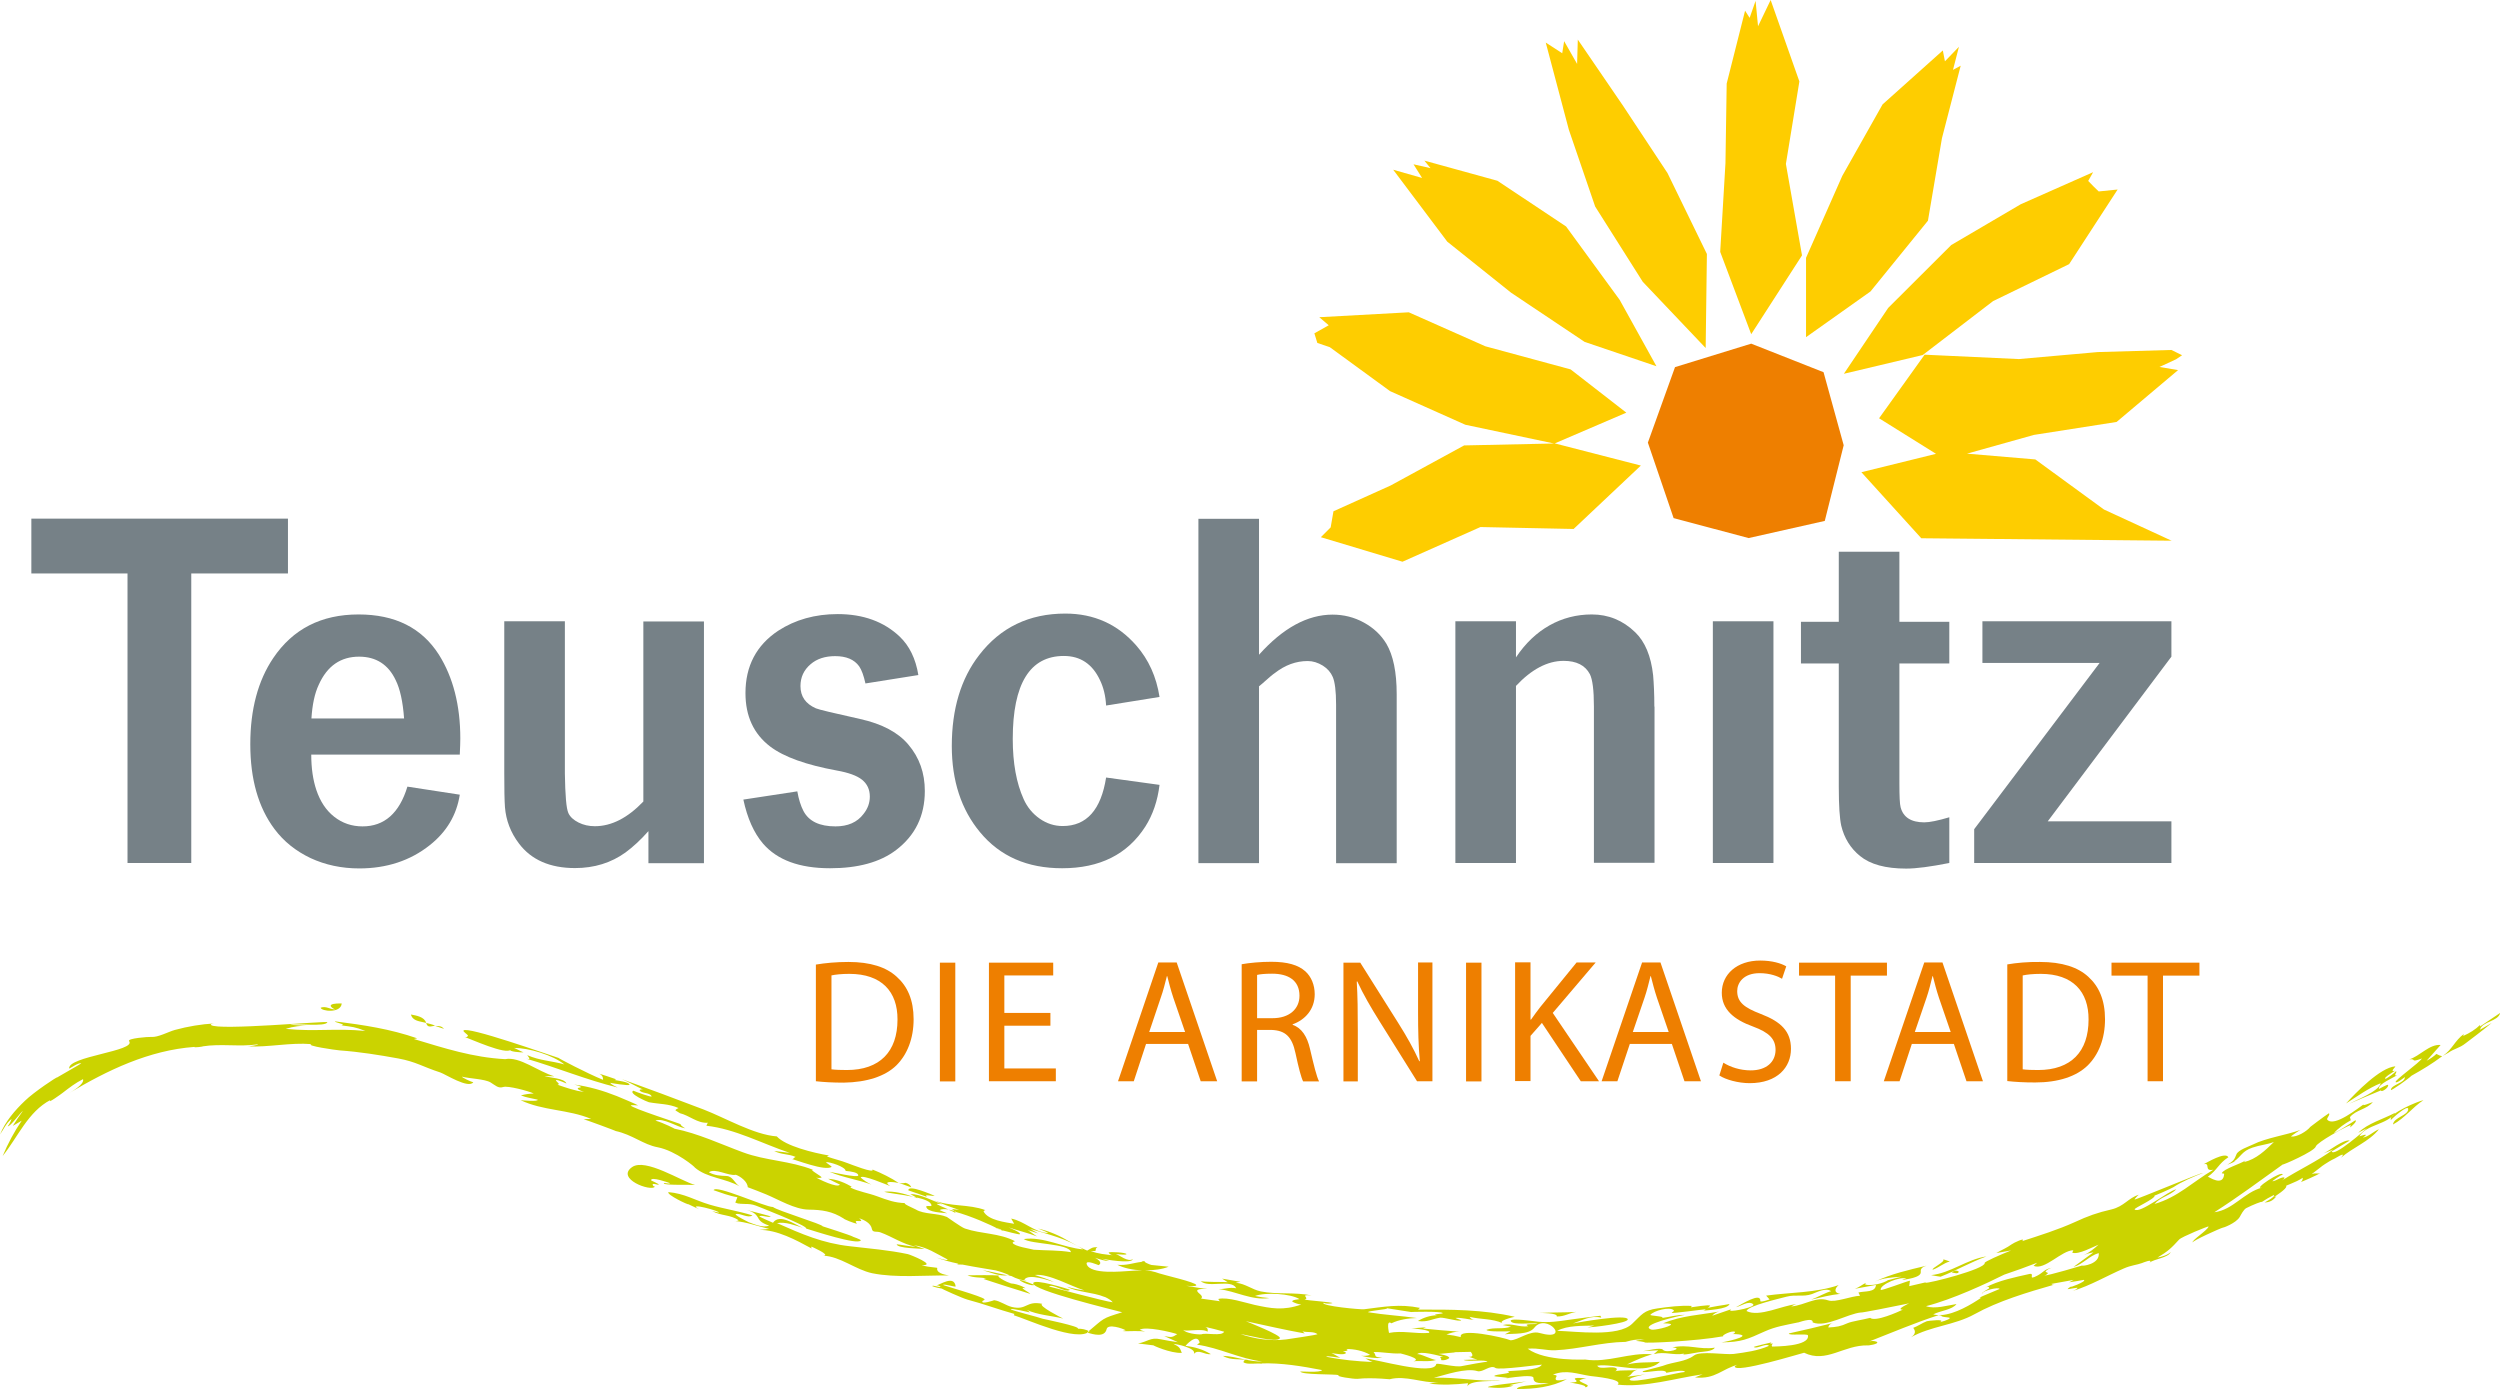 <?xml version="1.0" encoding="utf-8"?>
<!-- Generator: Adobe Illustrator 26.0.3, SVG Export Plug-In . SVG Version: 6.00 Build 0)  -->
<svg version="1.1" id="Ebene_1" xmlns="http://www.w3.org/2000/svg" xmlns:xlink="http://www.w3.org/1999/xlink" x="0px" y="0px"
	 viewBox="0 0 142.73 79.33" style="enable-background:new 0 0 142.73 79.33;" xml:space="preserve">
<style type="text/css">
	.st0{fill:#FECD00;}
	.st1{fill:#EE7F00;}
	.st2{fill:#768187;}
	.st3{fill:#CBD300;}
</style>
<g>
	<polygon class="st0" points="102.88,14.58 101.96,9.36 102.73,4.65 101.09,0 100.37,1.5 100.23,0.05 99.89,1.02 99.63,0.61 
		98.58,4.77 98.51,9.32 98.21,14.38 99.98,19.08 	"/>
	<polygon class="st0" points="91.07,11.79 93.79,16.09 97.38,19.87 97.45,14.5 95.2,9.88 92.67,6.05 90.08,2.26 90.04,3.65 
		89.3,2.35 89.19,3.04 88.25,2.43 89.57,7.41 	"/>
	<polygon class="st0" points="82.63,13.8 86.27,16.71 90.47,19.52 94.57,20.91 92.47,17.12 89.41,12.93 85.49,10.32 81.32,9.17 
		81.67,9.6 80.7,9.38 81.19,10.16 79.54,9.69 	"/>
	<polygon class="st0" points="75.21,19.58 75.92,19.82 79.36,22.33 83.66,24.25 88.72,25.32 83.59,25.43 79.39,27.72 76.13,29.19 
		75.97,30.11 75.41,30.67 80.07,32.07 84.52,30.09 89.84,30.2 93.68,26.58 88.79,25.32 88.75,25.32 92.85,23.56 89.67,21.09 
		84.8,19.77 80.43,17.83 75.32,18.11 75.86,18.57 75.04,19.03 	"/>
	<polygon class="st0" points="115.26,20.5 109.88,20.25 107.28,23.88 110.53,25.91 106.27,26.96 109.69,30.73 123.98,30.87 
		120.12,29.09 116.2,26.23 112.3,25.9 116.12,24.83 120.84,24.09 124.35,21.13 123.29,20.95 124.24,20.51 124.58,20.28 
		123.97,19.98 119.77,20.1 	"/>
	<polygon class="st0" points="107.8,17.58 105.27,21.34 109.77,20.27 113.79,17.19 118.13,15.08 120.9,10.82 119.82,10.93 
		119.55,10.67 119.22,10.33 119.5,9.83 115.37,11.66 111.4,13.99 	"/>
	<polygon class="st0" points="106.79,16.64 110.07,12.6 110.87,7.89 111.94,3.75 111.5,3.99 111.84,2.67 111.04,3.5 110.92,2.88 
		107.48,5.96 105.18,10.04 103.11,14.72 103.11,19.25 	"/>
	<polygon class="st1" points="105.26,25.42 104.11,21.25 99.98,19.62 95.63,20.96 94.08,25.27 95.55,29.58 99.83,30.72 
		104.18,29.74 	"/>
	<polygon class="st2" points="7.28,49.27 10.92,49.27 10.92,32.74 16.44,32.74 16.44,29.61 1.79,29.61 1.79,32.74 7.28,32.74 	"/>
	<path class="st2" d="M14.29,42.49c0,2,0.46,3.61,1.38,4.84c0.53,0.71,1.22,1.26,2.06,1.66c0.84,0.39,1.77,0.59,2.78,0.59
		c1.56,0,2.91-0.44,4.03-1.33c0.96-0.76,1.53-1.72,1.71-2.88l-2.99-0.46c-0.46,1.52-1.32,2.27-2.56,2.27
		c-0.61,0-1.15-0.18-1.62-0.55c-0.47-0.37-0.8-0.88-1.02-1.53c-0.19-0.57-0.29-1.24-0.29-2.02h8.48c0.02-0.41,0.03-0.72,0.03-0.92
		c0-1.89-0.41-3.49-1.22-4.78c-0.98-1.54-2.51-2.3-4.59-2.3c-2.13,0-3.75,0.83-4.87,2.49C14.73,38.86,14.29,40.5,14.29,42.49z
		 M18.2,39.09c0.48-1.07,1.25-1.6,2.3-1.6c0.97,0,1.67,0.45,2.09,1.34c0.25,0.5,0.41,1.23,0.48,2.19h-5.29
		C17.83,40.24,17.96,39.6,18.2,39.09z"/>
	<path class="st2" d="M29.63,48.16c0.7,0.93,1.77,1.4,3.2,1.4c1.1,0,2.06-0.3,2.88-0.89c0.42-0.31,0.86-0.71,1.31-1.22v1.83h3.17
		v-13.8h-3.46v10.28c-0.9,0.94-1.82,1.41-2.77,1.41c-0.34,0-0.65-0.07-0.93-0.21c-0.28-0.14-0.48-0.32-0.58-0.54
		c-0.12-0.26-0.18-1.01-0.2-2.25v-8.7h-3.46v8.7c0,0.88,0.01,1.52,0.04,1.92C28.89,46.83,29.15,47.53,29.63,48.16z"/>
	<path class="st2" d="M47.7,47.18c-0.91,0-1.52-0.29-1.83-0.88c-0.15-0.29-0.27-0.66-0.35-1.12l-3.08,0.47
		c0.23,1.07,0.6,1.9,1.12,2.51c0.81,0.94,2.08,1.41,3.83,1.41c1.59,0,2.85-0.34,3.77-1.04c1.09-0.83,1.64-1.95,1.64-3.37
		c0-1.03-0.31-1.91-0.94-2.65c-0.58-0.69-1.49-1.18-2.75-1.46c-1.53-0.34-2.37-0.54-2.53-0.61c-0.59-0.26-0.88-0.68-0.88-1.27
		c0-0.5,0.19-0.92,0.58-1.25c0.36-0.31,0.83-0.46,1.4-0.46c0.63,0,1.09,0.19,1.37,0.58c0.14,0.2,0.26,0.53,0.36,0.98l3.02-0.48
		c-0.15-0.93-0.51-1.67-1.07-2.2c-0.9-0.85-2.08-1.28-3.53-1.28c-1.3,0-2.43,0.32-3.4,0.95c-1.25,0.83-1.87,2.02-1.87,3.56
		c0,1.32,0.47,2.33,1.41,3.05c0.79,0.6,2.06,1.05,3.8,1.37c0.67,0.12,1.15,0.29,1.45,0.53c0.29,0.24,0.44,0.55,0.44,0.96
		c0,0.36-0.12,0.69-0.36,0.99C48.94,46.95,48.4,47.18,47.7,47.18z"/>
	<path class="st2" d="M60.64,49.57c2.15,0,3.73-0.79,4.75-2.38c0.43-0.68,0.7-1.47,0.81-2.38l-3.05-0.42
		c-0.29,1.84-1.11,2.77-2.48,2.77c-0.47,0-0.91-0.14-1.31-0.42c-0.4-0.28-0.71-0.65-0.92-1.12c-0.41-0.91-0.62-2.05-0.62-3.43
		c0-3.16,0.98-4.74,2.92-4.74c0.94,0,1.63,0.46,2.06,1.38c0.2,0.41,0.32,0.9,0.35,1.45l3.05-0.49c-0.18-1.15-0.62-2.13-1.33-2.94
		c-1.06-1.21-2.41-1.82-4.05-1.82c-2.06,0-3.7,0.79-4.91,2.36c-1.05,1.35-1.57,3.09-1.57,5.2c0,1.99,0.54,3.63,1.61,4.92
		C57.09,48.89,58.65,49.57,60.64,49.57z"/>
	<path class="st2" d="M71.87,39.19c0.08-0.07,0.14-0.12,0.17-0.14c0.39-0.35,0.64-0.56,0.75-0.63c0.58-0.45,1.2-0.68,1.87-0.68
		c0.3,0,0.58,0.09,0.86,0.26c0.27,0.17,0.46,0.39,0.57,0.65c0.12,0.28,0.19,0.8,0.19,1.57v9.06h3.46v-9.65
		c0-1.26-0.2-2.22-0.59-2.88c-0.31-0.51-0.74-0.91-1.29-1.21c-0.55-0.3-1.14-0.45-1.78-0.45c-1.43,0-2.83,0.76-4.2,2.29v-7.76h-3.46
		v19.66h3.46V39.19z"/>
	<path class="st2" d="M94.45,40.34c0-0.73-0.03-1.33-0.07-1.79c-0.12-1.09-0.46-1.91-1.02-2.45c-0.7-0.68-1.53-1.02-2.48-1.02
		c-0.87,0-1.68,0.21-2.41,0.62c-0.73,0.41-1.38,1.02-1.92,1.83v-2.06h-3.46v13.8h3.46V39.16c0.89-0.95,1.8-1.43,2.72-1.43
		c0.73,0,1.23,0.25,1.5,0.76c0.15,0.3,0.23,0.91,0.23,1.84v8.93h3.46V40.34z"/>
	<rect x="97.79" y="35.47" class="st2" width="3.46" height="13.8"/>
	<path class="st2" d="M104.98,31.5v4h-2.16v2.38h2.16v7.04c0,1.08,0.05,1.81,0.14,2.22c0.17,0.71,0.53,1.29,1.07,1.73
		c0.59,0.48,1.46,0.72,2.64,0.72c0.58,0,1.4-0.11,2.46-0.32v-2.61c-0.64,0.19-1.12,0.29-1.43,0.29c-0.75,0-1.2-0.29-1.35-0.86
		c-0.05-0.18-0.07-0.64-0.07-1.38v-6.83h2.85V35.5h-2.85v-4H104.98z"/>
	<polygon class="st2" points="123.97,46.89 116.91,46.89 123.97,37.49 123.97,35.47 113.18,35.47 113.18,37.85 119.87,37.85 
		112.71,47.34 112.71,49.27 123.97,49.27 	"/>
	<path class="st3" d="M141.59,58.79c0.22-0.13,0.45-0.26,0.67-0.39c-0.33,0.28-1.43,1.12-1.49,1.16c-0.38,0.3-0.63,0.29-1,0.55
		c-0.1,0.06-0.2,0.11-0.3,0.17c0.55-0.38,0.67-0.86,1.2-1.25c-0.02,0.03-0.04,0.07-0.03,0.11c0.34-0.15,0.7-0.37,0.96-0.63
		c-0.01,0.03-0.01,0.07-0.02,0.1c0.39-0.26,0.77-0.52,1.16-0.78C142.63,58.33,141.69,58.31,141.59,58.79z M138.54,60.56
		c0.27-0.3,0.53-0.6,0.8-0.9c-0.64-0.06-1.2,0.65-1.79,0.82c0.44-0.05,0.02,0.21,0.72-0.05c-0.14,0.25-1.57,1.25-1.5,1.35
		c0.06,0.09,0.5-0.27,0.53-0.29c0.01,0.35-0.79,0.43-0.8,0.74c0,0.07,1.05-0.67,1.17-0.81c0.66-0.37,1.19-0.69,1.76-1.12
		c-0.17-0.04-0.11-0.02-0.33-0.13C138.94,60.32,138.75,60.45,138.54,60.56z M56.33,72.98c-0.06,0-0.12,0.01-0.18,0.04
		c0.89,0.29,1.78,0.58,2.67,0.85c-0.05-0.09-0.75-0.42-0.27-0.32c-0.2-0.15-0.82-0.36-1.06-0.24c0.08-0.02,0.15-0.03,0.23-0.05
		c-0.18-0.01-1.08-0.49-0.56-0.43c-0.64-0.05-1.29-0.02-1.93-0.02C55.59,72.96,55.96,72.92,56.33,72.98z M56.11,72.52
		c0.45,0.13,0.93,0.35,1.41,0.29C57.05,72.72,56.58,72.6,56.11,72.52z M53.5,72.42c0.13-0.08-0.39-0.03-0.88-0.19
		c0.91,0.03-0.65-0.6-0.79-0.63c-1.09-0.23-2.2-0.32-3.31-0.45c-1.54-0.17-2.74-0.69-4.16-1.32c0.48-0.09,1.03,0.13,1.48,0.27
		c-0.47-0.19-1.33-0.84-1.71-0.29c-0.01,0-0.81-0.35-0.78-0.37c0.19-0.09,0.47,0.1,0.66,0.01c0.02-0.01-1.2-0.32-1.37-0.37
		c0.43,0.13,0.53,0.27,0.62,0.41c0.09,0.16,0.16,0.32,0.65,0.48c-0.33,0.15-0.86-0.08-1.16-0.19c-0.02-0.01-0.9-0.44-0.73-0.47
		c0.27-0.05,0.69,0.26,0.94,0.08c-0.79-0.25-1.61-0.37-2.43-0.61c-0.88-0.26-1.44-0.64-2.37-0.72c-0.12,0.14,1.15,0.75,1.14,0.69
		c0.21,0.1,0.41,0.2,0.61,0.29c-0.79-0.44,1.28,0.12,1.12,0.19c-0.12-0.03-0.25-0.05-0.37-0.09c0.47,0.28,1.06,0.2,1.51,0.53
		c-0.07,0.04-0.15,0.05-0.23,0.04c0.67,0.05,1.32,0.3,1.97,0.45c-0.19,0.01-0.37,0.05-0.56,0.06c1-0.02,2.11,0.58,2.99,1.06
		c-0.02-0.03-0.03-0.07-0.01-0.11c-0.01,0,1.13,0.49,0.68,0.52c0.96,0.04,1.84,0.8,2.78,1c1.38,0.28,3,0.11,4.4,0.13
		C54.06,72.79,53.48,72.73,53.5,72.42z M44.13,68.91c-0.44,0.01-3.27-1.3-3.39-0.96c0.45,0.15,0.89,0.33,1.36,0.4
		c-0.04,0.1-0.08,0.21-0.12,0.31c0.41,0.15,0.73,0,1.17,0.17c-0.1-0.04,3.05,1.18,2.87,1.31c0.43,0.13,2.95,0.96,3.12,0.68
		c0.04-0.06-0.5-0.22-0.45-0.22c-0.13-0.08-1.73-0.59-1.73-0.59C47,69.91,44.36,69.11,44.13,68.91z M41.98,68.67
		c0,0,0.21,0.08,0.29,0.1C42.23,68.75,42.14,68.72,41.98,68.67z M61.53,75.86c0.22-0.12-2.07-0.58-2-0.57
		c-0.19-0.08-1.81-0.48-1.82-0.54c0-0.08,1.09,0.18,1.09,0.18c-0.05-0.06-0.12-0.11-0.19-0.15c0.65,0.3,1.4,0.33,2.09,0.5
		c-0.08-0.03-1.5-0.76-1.19-0.84c-0.94-0.2-0.87,0.38-1.73,0.18c-0.35-0.08-0.68-0.35-1.03-0.39c0.04,0-0.77,0.27-0.66,0.05
		c0.01-0.03,0.16-0.05,0.11-0.11c-0.13-0.16-2.38-0.79-2.36-0.81c0.07-0.08,0.73,0.15,0.72,0.08c-0.09-0.68-0.93-0.06-1.1-0.06
		c0.09,0,0.17,0.03,0.24,0.08c-0.04,0.07-0.48-0.12-0.47-0.03c0.18,0.07,0.36,0.11,0.55,0.14c-0.05,0,1.16,0.55,1.46,0.63
		c0.91,0.24,1.79,0.57,2.69,0.82c-0.03,0.01-0.05,0.03-0.05,0.07c0.76,0.23,3.63,1.56,4.32,0.92C61.99,75.9,61.76,75.85,61.53,75.86
		z M111.83,72.6c-0.12-0.09-0.25-0.08-0.4,0.05C111.57,72.67,111.81,72.76,111.83,72.6z M134.11,63.02
		c0.14-0.07,1.83-0.77,1.83-0.77c-0.02,0.15,0.46-0.15,0.4-0.31c-0.02-0.05-0.46,0.2-0.52,0.23c-0.08-0.27,0.87-0.66,1.04-0.79
		c-0.28,0.1,0.04-0.19-0.07-0.22c-0.18,0.17-0.37,0.31-0.58,0.43c-0.24-0.02,0.63-0.51,0.53-0.46c-0.36,0.1,0.09-0.26,0-0.25
		c-0.86,0.08-2.24,1.5-2.8,2.12c0.64-0.41,1.27-0.87,1.98-1.16C135.82,62.31,134.54,62.79,134.11,63.02z M95.48,76.93
		c0.71,0.04-0.35,0.36-0.54,0.13c-0.13-0.16-0.96,0.07-1.14,0.08c0.29-0.02,0.58-0.03,0.87-0.05c-0.08,0.07-0.17,0.15-0.25,0.22
		c0.65-0.17,1.08,0.09,1.74-0.03c-0.29,0.14,0.71-0.06,0.84-0.08c0.19-0.03,0.8-0.04,0.9-0.26C97.06,77.08,96.34,76.72,95.48,76.93z
		 M59.04,73.35c-0.27-0.1-0.54-0.22-0.83-0.29C58.23,73.19,59.02,73.47,59.04,73.35z M50.48,68.04c0.22,0.08,1,0.15,1.67,0.29
		C51.63,68.15,51.02,67.98,50.48,68.04z M57.28,70.29c-0.03-0.03-0.1-0.07-0.19-0.12c-0.14-0.04-0.24-0.07-0.28-0.08
		C56.97,70.14,57.13,70.21,57.28,70.29z M32.77,61.92c0.01,0,0.02,0,0.03,0.01C32.75,61.91,32.73,61.91,32.77,61.92z M86.1,78.7
		c-0.06,0.01-0.11,0.01-0.13,0.02C86.11,78.71,86.14,78.71,86.1,78.7z M52.4,68.41c-0.03-0.01-0.06-0.04-0.09-0.05
		c-0.05-0.01-0.1-0.02-0.15-0.03C52.23,68.36,52.32,68.39,52.4,68.41z M54.53,69.24c0.03-0.03,0.03-0.06,0.02-0.09
		c-0.15-0.04-0.29-0.07-0.41-0.09C54.33,69.13,54.49,69.21,54.53,69.24z M134.9,64.95c0.34-0.06,0.6-0.35,0.92-0.48
		c-0.55,0.7-1.51,1.05-2.17,1.63c0.22-0.25,0.11-0.24-0.35,0.04c-0.44,0.2-0.86,0.54-0.69,0.4c0.01,0.01-0.6,0.46-0.64,0.5
		c0.28-0.11,0.3,0.01,0.51-0.07c-0.12,0.09-1.13,0.54-1.12,0.51c0.08-0.06,0.11-0.14,0.11-0.24c-0.4,0.28-1.07,0.46-0.94,0.48
		c0.03,0.16-0.61,0.55-0.72,0.64c0.05-0.02,0.1-0.04,0.15-0.06c-0.17,0.23-0.39,0.35-0.67,0.35c-0.05,0.03,0.68-0.35,0.52-0.42
		c-0.24,0.12-0.47,0.25-0.69,0.4c0.06-0.07-0.52,0.16-0.87,0.34c-0.16,0.08-0.3,0.37-0.38,0.51c-0.22,0.36-0.97,0.63-0.94,0.6
		c-0.17,0.04-1.81,0.78-1.75,0.86c-0.08-0.12,0.89-0.72,0.91-0.92c0-0.03-1.54,0.59-1.68,0.75c-0.44,0.48-0.62,0.66-1.24,1.03
		c0.24-0.05,0.58-0.14,0.76-0.32c-0.13,0.33-0.94,0.39-1.21,0.61c0.23-0.25-0.38,0-0.43,0.02c-0.29,0.11-0.61,0.12-1.04,0.31
		c-0.99,0.43-1.89,0.97-2.93,1.29c0.13-0.05,0.25-0.11,0.29-0.18c0.03-0.04-0.57,0.09-0.57,0.07c0.06-0.07,0.14-0.13,0.24-0.16
		c-0.27,0.14,0.9-0.29,0.69-0.37c-0.28,0.05-0.56,0.1-0.84,0.14c0.09-0.05,0.17-0.09,0.26-0.14c-0.42,0.08-0.85,0.15-1.27,0.23
		c0.04,0.05,0.1,0.06,0.17,0.04c-1.54,0.44-3.21,0.94-4.56,1.69c-1.13,0.63-2.51,0.68-3.63,1.32c0.25-0.16,0.29-0.34,0.13-0.54
		c0.27-0.1,0.51-0.28,0.78-0.38c0.05-0.02,1.14-0.15,0.74,0.06c0,0,0.55-0.14,0.57-0.24c0.01-0.06-0.57-0.03-0.49-0.17
		c0.79-0.05,1.74-0.62,2.28-0.99c-0.34,0.06,0.42-0.23,1.05-0.5c-0.03-0.13-0.95,0.08-1,0.27c-0.07-0.05,0.38-0.28,0.41-0.31
		c-0.01-0.1-0.08-0.11-0.23-0.04c0.78-0.41,1.69-0.59,2.54-0.78c0.33-0.05-0.17,0.42,0.45,0.09c0.32-0.17,0.4-0.37,0.81-0.44
		c-0.14,0.04-0.26,0.1-0.35,0.2c-0.02,0.06,0.12,0.06,0.13,0.11c-0.06,0.08-0.14,0.13-0.25,0.14c0.29,0,2.2-0.58,2.2-0.58
		c-0.01,0.05,1.03-0.07,0.95-0.71c-0.55,0.16-0.9,0.64-1.44,0.79c0.38-0.28,0.76-0.55,1.14-0.83c-0.2,0.03-0.39,0.08-0.57,0.17
		c0.32-0.15,0.6-0.37,0.86-0.61c-0.33,0.13-1.13,0.58-1.5,0.46c0.02-0.05,0.04-0.09,0.06-0.14c-0.67,0-1.64,1.17-2.27,0.89
		c0.07-0.06,0.14-0.12,0.21-0.18c-0.62,0.24-1.25,0.47-1.88,0.68c-0.98,0.49-2.96,1.42-4.47,1.8c0.48,0.19,1.26-0.05,1.74-0.12
		c-0.24,0.33-0.93,0.38-1.33,0.59c0.1,0.03,0.21,0.04,0.32,0.04c-1.37,0.44-2.69,1.01-3.98,1.51c0.15-0.05,0.3-0.04,0.45,0.02
		c0.14,0.13-0.55,0.22-0.52,0.2c-1.39-0.03-2.37,1.04-3.64,0.42c-0.16,0.03-3.97,1.21-3.96,0.78c0.07-0.06,0.15-0.1,0.25-0.12
		c-1,0.25-1.33,0.87-2.52,0.75c0.15-0.05,0.29-0.13,0.44-0.18c-1.54,0.22-3.3,0.77-4.86,0.59c0.38-0.31-1.39-0.47-1.54-0.49
		c-0.75-0.11-1.38-0.39-2.15-0.08c0.41,0.05,0.08,0.13,0.17,0.29c0.06,0.1,0.64-0.03,0.63-0.03c-0.88,0.45-1.87,0.57-2.86,0.56
		c0.05-0.25,1.43-0.22,1.82-0.33c-0.39-0.02-0.88,0.07-0.87-0.3c0-0.21-1.04-0.05-1.44,0c-0.11-0.03-0.82-0.08-0.8-0.11
		c0.05-0.12,1.15-0.13,0.76-0.27c0.36-0.06,1.75-0.02,1.96-0.38c0.01-0.02-2.46,0.33-2.65,0.19c-0.29-0.21-0.72,0.27-1.03,0.18
		c-0.65-0.2-1.83,0.21-2.48,0.38c1.28-0.05,2.52,0.23,3.81,0.15c-0.35,0.08-1.74-0.05-1.9,0.34c0.01-0.06,0.02-0.12,0.03-0.18
		c-0.74,0.08-1.48,0.12-2.22,0.02c0.18-0.02,0.35-0.06,0.53-0.07c-0.92,0.05-1.85-0.41-2.77-0.18c0.25,0.04-0.96-0.12-1.85-0.02
		c-0.2,0.02-1.35-0.15-1.05-0.21c-0.23-0.07-2.17-0.01-2.21-0.21c0-0.01,1.16,0.08,1.24-0.08C74.34,78,73.15,77.8,72,77.84
		c0.03,0,0.05,0.01,0.07,0.02c-0.35-0.05-0.89,0.07-1.08-0.09c0.03-0.14,0.14-0.18,0.34-0.1c-0.5-0.12-1.05,0.02-1.51-0.26
		c0.75,0.02,1.5,0.35,2.25,0.32c-1.29-0.15-2.44-0.78-3.73-0.96c0.05-0.04,0.1-0.07,0.15-0.11c-0.12-0.61-0.83,0.18-0.8,0.18
		c0.52,0.06,0.99,0.2,1.44,0.47c-0.36,0.06-0.71-0.32-0.97-0.01c0.17-0.34-1.02-0.57-1.17-0.58c0.34,0.18,0.37,0.21,0.48,0.52
		c-0.65,0.03-1.68-0.44-1.61-0.43c-0.28-0.03-0.71-0.09-0.89-0.11c0.52-0.08,0.71-0.37,1.28-0.24c0.33,0.07,0.67,0.12,1,0.17
		c-0.26-0.12-0.52-0.23-0.78-0.35c0.46,0.09,0.46,0.06,0.74-0.11c-0.3-0.11-1.82-0.47-2.14-0.25c0,0,0.18,0.06,0.31,0.11
		c-0.33-0.08-1.07,0-1.29-0.04c0.06-0.01,0.12-0.03,0.18-0.04c-0.17-0.11-1.02-0.39-1.09-0.07c-0.11,0.5-0.76,0.3-1.12,0.2
		c1.02-0.85,0.81-0.79,2.01-1.16c-0.54-0.15-5.14-1.25-5.08-1.66c0.04-0.28,1.98,0.33,2.09,0.37c-0.16,0.23-1-0.37-1.19-0.18
		c0.01-0.01,3.25,0.87,3.64,0.9c-0.11-0.13-0.27-0.22-0.44-0.3c-0.01,0-0.03-0.01-0.04-0.01c-0.65-0.27-1.59-0.27-2.14-0.58
		c0.33,0.1,0.66,0.17,1,0.21c-0.79-0.24-2.02-0.97-2.83-0.88c0.36,0.13,0.76,0.23,1.1,0.41c-0.27-0.09-1.46-0.52-1.7-0.14
		c0.05,0.02,0.1,0.04,0.15,0.05c-0.31-0.01-0.61-0.11-0.89-0.26c-0.08-0.01-0.15-0.03-0.23-0.04c0.04,0,0.08,0,0.13,0
		c-0.26-0.12-0.52-0.21-0.79-0.28c-0.38-0.07-1.14-0.18-1.89-0.33c-0.09,0-0.19-0.01-0.28-0.01c-0.04-0.03,0-0.04,0.05-0.04
		c-0.47-0.1-0.92-0.22-1.26-0.35c-0.08-0.03,0.72,0.23,0.62,0.1c-0.66-0.34-1.16-0.7-1.92-0.81c0.21,0.07,0.41,0.15,0.62,0.22
		c-0.23-0.03-1.55-0.03-1.6-0.27c0-0.02,0.98,0.16,1.08,0.14c-0.73-0.15-1.32-0.57-2-0.82c-0.21-0.08-0.45,0.03-0.49-0.19
		c-0.06-0.34-0.44-0.52-0.73-0.62c0.42,0.35-0.44-0.02-0.12,0.31c-0.15,0-0.79-0.27-0.76-0.29c-0.66-0.42-1.25-0.5-2-0.51
		c-0.79-0.01-1.71-0.57-2.43-0.87c-0.35-0.14-0.69-0.28-1.05-0.41c-0.01-0.32-0.42-0.62-0.68-0.71c-0.4,0.09-1.2-0.41-1.54-0.14
		c0.38,0.19,0.62,0.19,1.01,0.21c0.36,0.02,0.45,0.4,0.74,0.59c-0.78-0.46-1.86-0.47-2.56-1.08c0.06,0.01-1.07-0.95-2.11-1.15
		c-0.82-0.15-1.44-0.72-2.41-0.93c0.05,0-1.8-0.68-1.82-0.67c0.14-0.01,0.29-0.02,0.43-0.02c-1.32-0.55-2.76-0.46-4.03-1.07
		c0.03,0.01,1.07,0.1,0.97-0.03c-0.33-0.08-0.63-0.11-0.95-0.24c0.24-0.07,0.48-0.1,0.73-0.11c-0.28-0.14-1.49-0.46-1.74-0.37
		c-0.29,0.09-0.44-0.09-0.72-0.26c-0.33-0.2-1.21-0.22-1.63-0.33c-0.05,0.03,0.55,0.31,0.64,0.32c-0.28,0.38-1.59-0.46-1.88-0.56
		c-1.02-0.33-1.38-0.61-2.4-0.8c-1.1-0.2-2.22-0.38-3.34-0.46c-0.25-0.02-1.99-0.27-1.62-0.36c-1.22-0.1-2.43,0.19-3.65,0.13
		c0.04,0.01,0.62-0.07,0.6-0.12c-1.05,0.16-2.11-0.05-3.17,0.12c0.12,0-0.5,0.09-0.46,0.03c-2.59,0.19-4.97,1.33-7.17,2.65
		c0.14-0.08,0.91-0.52,0.81-0.81c-0.45,0.23-0.77,0.48-1.16,0.78c-0.06,0.05-0.93,0.68-0.7,0.41c-1.28,0.67-1.86,2.12-2.73,3.2
		c0.3-0.71,0.66-1.39,1.09-2.02c-0.17,0.1-0.34,0.2-0.51,0.3C0.91,64,1.1,63.7,1.31,63.42c-0.14,0.09-0.74,0.93-0.87,0.88
		c0.1-0.13,0.18-0.27,0.22-0.42C0.34,64.14,0.23,64.44,0,64.77c0.3-0.74,0.86-1.39,1.43-1.93c0.5-0.49,1.87-1.4,1.82-1.32
		c0.13-0.08,1.4-0.8,1.39-0.81c-0.14-0.06-0.57,0.24-0.69,0.3c-0.11-0.7,3.85-1,3.42-1.57c-0.12-0.16,1.1-0.25,1.26-0.24
		c0.38,0.04,0.99-0.3,1.36-0.4c0.74-0.2,1.5-0.33,2.26-0.37c-0.11,0.01-0.26,0.04-0.2,0.09c0.39,0.33,6.67-0.25,6.64-0.16
		c-0.1,0.28-1.82,0.05-2.12,0.15c0.36,0.02,0.72,0.04,1.09,0.07c-0.48-0.04-0.9,0.02-1.35,0.16c1.67,0.17,2.89-0.05,4.55,0.12
		c-0.61-0.24-0.73-0.23-1.37-0.32c0.33-0.05-0.39-0.16-0.37-0.23c1.65,0.21,3.14,0.43,4.7,0.97c-0.06,0.01-0.12,0.03-0.19,0.04
		c1.76,0.53,3.36,1.05,5.21,1.15c0.83-0.17,1.88,0.71,2.81,0.98c-0.22-0.01-0.46-0.01-0.56-0.02c0.27,0.11,1.12,0.11,1.25,0.43
		c0.04,0.02-0.54-0.25-0.6-0.19c-0.03,0.03,0.17,0.18,0.17,0.22c-0.02,0.02-0.05,0.04-0.08,0.04c0.49,0.17,1,0.35,1.51,0.41
		c-0.08-0.03-0.41-0.14-0.35-0.21c0.04-0.05,0.13-0.02,0.17-0.06c0.04-0.04-0.25-0.12-0.37-0.15c0.83,0.11,1.65,0.35,2.43,0.66
		c0.11,0.04,1.19,0.5,1.21,0.53c-0.01-0.01-0.42-0.02-0.42,0c0.02,0.15,2.9,1.06,2.86,1.08c-0.09,0.04,0.34,0.28,0.25,0.23
		c-0.43-0.06-1.28-0.63-1.7-0.44c0.47,0.13,1.14,0.48,1.09,0.46c1.35,0.27,2.63,0.88,3.91,1.35c1.29,0.48,2.7,0.48,4,1
		c-0.26-0.02,0.54,0.38,0.48,0.44c-0.1,0.03-0.21,0.03-0.31,0c0.12,0.07,1.23,0.63,1.36,0.4c-0.23-0.1-0.44-0.22-0.67-0.33
		c0.47,0.02,1.02,0.24,1.41,0.5c-0.06-0.05-0.1-0.05-0.14,0c0.46,0.23,1.02,0.31,1.53,0.5c0.6,0.22,0.99,0.37,1.62,0.39
		c-0.25,0,0.5,0.31,0.58,0.36c0.47,0.29,1.24,0.2,1.78,0.43c0.01,0,0.82,0.59,1.03,0.66c0.94,0.32,1.97,0.25,2.87,0.73
		c-0.06,0-0.11,0.03-0.15,0.08c0.07,0.21,1.05,0.35,1.21,0.4c0.71,0.05,1.41,0.02,2.12,0.14c-0.07-0.5-2.3-0.45-2.69-0.75
		c1.1-0.16,2.29,0.5,3.38,0.59c-0.88-0.6-2.02-0.87-3.03-1.17c0.17,0.08,0.32,0.18,0.48,0.26c-0.2-0.07-0.41-0.12-0.61-0.19
		c0.19,0.11,0.35,0.25,0.54,0.36c-0.53-0.2-1.08-0.33-1.61-0.51c-0.15-0.05,0.78,0.3,0.61,0.39c-0.03,0.02-0.74-0.16-1.15-0.27
		c-0.48-0.27-1.67-0.79-2.54-1.02c-0.04-0.14-0.47-0.21,0.24-0.1c-0.5-0.17-0.99-0.35-1.47-0.56c0.98,0.39,2,0.21,2.97,0.57
		c-0.04,0-0.08,0.03-0.11,0.07c0.27,0.52,1.27,0.62,1.75,0.71c-0.06-0.1-0.11-0.2-0.17-0.3c0.77,0.16,1.29,0.77,2.1,0.83
		c0.04-0.02-0.37-0.19-0.57-0.26c0.67,0.15,1.26,0.42,1.85,0.77c0.31,0.18,0.63,0.35,0.96,0.49c0.24-0.13,0.26-0.2,0.59-0.2
		c-0.25,0.14,0.11,0.26-0.39,0.22c0.41,0.17,0.86,0.2,1.3,0.25c-0.13-0.01-0.22-0.06-0.28-0.16c0.08-0.06,1.02,0,1.02,0.09
		c0,0.07-0.58,0-0.61-0.01c0.25,0.09,0.68,0.47,0.97,0.3c-0.05,0.28-1.6,0.01-1.77-0.03c0.15,0.04,0.29,0.1,0.44,0.14
		c-0.3-0.01-0.54-0.1-0.82-0.19c0.13,0.07,0.46,0.27,0.2,0.42c0.03,0.02-0.76-0.34-0.68-0.06c0.19,0.62,2.07,0.41,2.48,0.39
		c0.25-0.02,0.48-0.03,0.7-0.03c-0.54-0.02-1.06-0.13-1.43-0.32c0.55,0.05,0.89-0.11,1.41-0.17c-0.08-0.02,0.14-0.05,0.18-0.04
		c-0.17,0.02,0.28,0.21,0.36,0.22c0.33,0.03,0.65,0.07,0.98,0.1c-0.37,0.15-0.87,0.21-1.36,0.21c0.26,0.01,0.52,0.06,0.82,0.17
		c0.25,0.09,2.11,0.51,2.12,0.67c0,0.1-0.52,0.04-0.58,0.04c0.42,0.07,0.84,0.14,1.26,0.19c0.05,0-0.63-0.06-0.63,0.09
		c0,0.14,0.41,0.28,0.22,0.45c0.43,0.06,0.86,0.12,1.29,0.18c-0.17,0.01-0.27-0.04-0.3-0.16c0.51-0.13,1.57,0.23,2.07,0.34
		c0.93,0.2,1.62,0.34,2.66-0.02c-0.18-0.02-0.35-0.08-0.5-0.16c-0.09-0.12,0.42-0.14,0.4-0.15c-0.5-0.32-1.96-0.4-2.54-0.18
		c0.27,0.06,0.54,0.1,0.82,0.12c-1.02,0.15-1.91-0.4-2.89-0.51c0.37,0,0.59-0.12,1-0.05c-0.28-0.56-1.61,0.02-2.04-0.42
		c0.08,0.08,1.35,0.05,1.55,0.07c-0.11-0.06-0.21-0.14-0.32-0.2c0.35,0.06,0.7,0.12,1.05,0.18c-0.09,0.02-0.18,0.03-0.27,0.05
		c0.58,0.07,0.92,0.39,1.43,0.5c0.95,0.19,1.93,0.03,2.91,0.23c-0.77-0.07-0.07,0.14-0.41,0.24c0.15,0.04,1.64,0.15,1.59,0.2
		c-0.17,0.04-0.34,0.04-0.52-0.02c-0.1,0.19,2.14,0.39,2.32,0.37c1.14-0.14,2.02-0.32,3.2-0.08c-0.04,0.03-0.07,0.06-0.11,0.1
		c1.84-0.01,3.73-0.01,5.52,0.41c-0.09,0.01-1.01,0.24-0.68,0.37c-0.6-0.28-1.28-0.21-1.9-0.37c0.07,0.11,0.17,0.17,0.31,0.18
		c-0.38-0.02-0.73-0.14-1.11-0.12c0.02,0.04,0.33,0.12,0.32,0.14c-0.07,0.1-1.01-0.18-1.2-0.15c-0.5,0.08-0.72,0.27-1.27,0.19
		c0.32-0.2,0.72-0.32,1.09-0.33c-0.39-0.05,0.36-0.08,0.33-0.12c-0.08-0.12-1.92-0.07-1.79-0.06c-0.47-0.07-0.93-0.15-1.4-0.22
		c0.13,0.07-1.12,0.14-1.07,0.23c0.92,0.15,1.85,0.2,2.78,0.33c-0.48,0.01-1.02,0.09-1.45,0.3c0,0,0,0,0,0
		c-0.32-0.23-0.14,0.52-0.14,0.55c0.75-0.15,1.52,0.06,2.28,0c0.2-0.18-0.95-0.26-1-0.26c0.28-0.02,0.55-0.04,0.83-0.06
		c-0.06,0.02-0.11,0.05-0.17,0.07c0.7,0.07,1.39,0.13,2.09,0.18c-0.29-0.01-0.49,0.07-0.75,0.16c0.28,0.03,0.55,0.08,0.82,0.15
		c-0.17-0.56,2.43,0.01,2.84,0.18c0.42,0,1.1-0.57,1.64-0.42c1.9,0.53,0.41-1.18-0.28-0.3c-0.32,0.42-1.21,0.32-1.69,0.38
		c0.11-0.06,0.22-0.11,0.33-0.17c-0.1-0.01-1.41,0.05-1.37-0.09c0.45-0.16,0.95-0.01,1.4-0.18c-0.16-0.02-0.32-0.07-0.48-0.09
		c0.52-0.13,0.93,0.14,1.46,0.07c-0.35-0.17,0.4-0.1,0.53-0.14c-0.26-0.09-1.42,0.11-1.53-0.16c-0.08-0.2,1.45,0.03,1.57,0.04
		c0.61,0.06,1.17-0.02,1.76-0.11c0.62-0.09,1.21-0.16,1.79-0.23c0.02,0.04,0.04,0.08,0.05,0.11c-0.6-0.15-1.07,0.15-1.62,0.33
		c0.27-0.06,3.07-0.55,3.13-0.24c0.05,0.23-2.09,0.47-2.3,0.47c0.14-0.03,0.27-0.08,0.4-0.11c-0.64,0.02-1.54-0.02-2.13,0.3
		c1.1,0.03,3.48,0.37,4.28-0.4c0.56-0.53,0.66-0.77,1.45-0.88c0.65-0.09,1.31-0.18,1.96-0.14c-0.02,0.03-0.04,0.05-0.06,0.08
		c0.05,0,1.1-0.18,1.1-0.09c-0.05,0.06-0.1,0.11-0.16,0.15c0.06-0.08,1.07-0.2,1.27-0.25c-0.09,0.31-1.31,0.35-1.57,0.39
		c0.09,0,0.16-0.03,0.21-0.09c-0.14,0-1.96,0.26-1.94,0.2c0.01-0.03,0.17-0.09,0.12-0.14c-0.22-0.23-1.15,0.02-1.34,0.26
		c0,0.06,0.9,0.08,0.66,0.18c0.45-0.06,0.85-0.19,1.31-0.18c-0.18,0.02-2.7,0.58-1.91,0.84c0.14,0.05,1.06-0.15,1.12-0.29
		c0.03-0.06-0.38-0.07-0.45-0.07c1.06-0.44,2.14-0.48,3.19-0.67c-0.15,0.04-0.28,0.12-0.39,0.24c0.36-0.12,0.72-0.25,1.08-0.37
		c-0.02,0.02-0.04,0.04-0.05,0.08c0.17,0.06,1.48-0.21,1.31-0.37c-0.25-0.23-0.74,0.13-0.98,0.17c0.32-0.16,1.43-0.88,1.39-0.35
		c-0.01,0.11,0.66-0.14,0.53-0.09c-0.07-0.07-0.13-0.15-0.2-0.22c1.36-0.19,2.83-0.15,4.14-0.6c-0.23,0.19-0.28,0.45,0.09,0.5
		c-0.56,0.06-1.11,0.2-1.66,0.33c0.33-0.12,0.91-0.44,1.14-0.48c-0.28-0.23-0.82,0.06-1.09,0.16c-0.51,0.18-0.91,0.01-1.45,0.15
		c-0.41,0.11-2.21,0.52-2.29,0.82c0.73,0.37,2.07-0.33,2.84-0.39c-0.1,0.03-0.2,0.07-0.29,0.13c0.82-0.08,1.42-0.59,2.11-0.35
		c0.41,0.14,1.33-0.25,1.82-0.26c-0.03-0.06-0.06-0.13-0.09-0.19c0.36-0.09,0.98,0.01,1-0.43c-0.4,0.07-0.8,0.15-1.2,0.22
		c0.26-0.09,0.41-0.24,0.63-0.34c-0.03,0.03-0.04,0.06-0.04,0.1c0.35,0.09,1.02-0.06,1.31-0.26c-0.04,0.03,0.46-0.13,0.77-0.19
		c-0.55,0.04-1.05,0.06-1.56,0.29c0.99-0.46,1.93-0.67,2.98-0.92c-0.2,0.07-0.36,0.14-0.33,0.36c0.03,0.34-0.9,0.42-1.06,0.46
		c0.07-0.05,0.15-0.07,0.24-0.07c-0.31-0.17-1.52,0.32-1.47,0.63c0.01,0.08,1.5-0.5,1.67-0.52c-0.01,0.1-0.03,0.21-0.04,0.31
		c0.33-0.08,0.66-0.15,0.99-0.23c-0.03,0.01-0.06,0.03-0.09,0.04c0.23,0.04,3.45-0.79,3.41-1.13c-0.06-0.06,0.93-0.49,1.51-0.72
		c-0.28,0.05-0.56,0.1-0.85,0.15c0.29-0.17,0.61-0.3,0.88-0.5c0.1-0.08,0.84-0.43,0.6-0.18c1.01-0.33,2.04-0.65,3.01-1.09
		c0.73-0.34,1.29-0.54,2.08-0.72c0.73-0.17,0.97-0.66,1.57-0.84c-0.02,0-0.26,0.25-0.24,0.27c0.05,0.04,3.92-1.59,3.89-1.51
		c-0.57,0.23-1.16,0.47-1.68,0.81c-0.1,0.07-1.14,0.53-1.07,0.47c0.08,0.18-1.21,0.73-1.14,0.8c0.28,0.28,1.95-1.08,2.38-1.15
		c-0.36,0.36-0.91,0.44-1.25,0.84c1.36-0.4,2.13-1.23,3.37-1.96c-0.58,0.12-0.14-0.42-0.56-0.31c0.16-0.08,1.24-0.74,1.41-0.4
		c-0.56,0.36-0.64,0.74-1.17,1.11c0.04,0,0.88,0.6,0.93-0.15c0-0.05-0.14-0.02-0.13-0.05c0.07-0.24,1.14-0.56,1.35-0.73
		c-0.03,0.03-0.06,0.07-0.09,0.1c0.71-0.17,1.23-0.68,1.71-1.15c-0.4,0.15-0.82,0.18-1.22,0.32c-0.62,0.21-0.62,0.49-1.08,0.81
		c0.22-0.11,0.05,0.02-0.36,0.17c0.34-0.21,0.4-0.28,0.52-0.59c0.09-0.25,0.7-0.45,0.95-0.57c0.73-0.37,1.88-0.53,2.71-0.83
		c-0.06,0.02-0.58,0.37-0.54,0.38c0.34,0.04,0.89-0.3,1.09-0.54c-0.2,0.14,0.87-0.67,1.07-0.79c0.1,0.08-0.16,0.29-0.09,0.37
		c0.4,0.44,1.79-0.69,2.09-0.89c-0.19,0.16,0.4-0.08,0.51-0.12c-0.35,0.42-0.96,0.44-1.31,0.86c0.02,0.06,0.03,0.12,0.05,0.18
		c0,0,0,0,0,0c-0.34,0.19-0.71,0.44-0.97,0.74c0.44-0.21,0.82-0.49,1.23-0.74c0.14,0.05-0.26,0.38-0.3,0.41
		c0.01-0.05,0.03-0.1,0.04-0.14c-0.31,0.1-1.93,0.99-2,1.23c-0.08,0.28-1.94,1.09-1.88,1.02c-1.36,0.97-2.53,1.85-3.91,2.73
		c1.07-0.13,1.69-1.14,2.74-1.41c-0.64,0.17,1.16-1.03,1.16-0.73c-0.14,0.02-0.6,0.37-0.59,0.37c0.16,0.02,0.58-0.3,0.7-0.2
		c-0.03,0.07-0.08,0.12-0.15,0.16c0.96-0.62,2.01-1.09,2.93-1.77c-0.18,0.08-0.37,0.14-0.55,0.22c0.31-0.14,1.15-0.82,1.49-0.73
		c-0.34,0.21-0.69,0.4-1.03,0.62c0.13,0.34,1.91-1.23,2.01-1.33c-0.16,0.1-0.34,0.17-0.5,0.27c0.52-0.54,1.47-0.8,2.12-1.15
		c-0.45,0.69-1.65,0.66-2.05,1.35C134.69,64.89,135.38,64.62,134.9,64.95z M69.89,76.03c0,0-1.06-0.3-1.24-0.29
		c0.24,0,0.34,0.1,0.29,0.29c-0.31-0.22-1.28,0.03-1.4-0.11c0.17,0.2,0.8,0.28,1.05,0.26C68.85,76.07,69.76,76.31,69.89,76.03z
		 M73.43,76.47c0.12-0.02,1.8-0.26,1.79-0.3c-0.21-0.17-0.61-0.09-0.86-0.16c0.04,0.04,0.09,0.08,0.13,0.12
		c-1.13-0.2-2.24-0.46-3.36-0.7c0.14,0.06,2.03,0.8,1.94,0.97c-0.16,0.3-1.98-0.22-2.24-0.23C71.68,76.45,72.55,76.58,73.43,76.47z
		 M84.92,77.75c-0.09-0.16-1.12,0.02-1.36-0.11c0.26-0.01,0.53-0.02,0.79-0.02c-0.17-0.03-0.34-0.12-0.51-0.16
		c0.24,0.02,0.29-0.07,0.13-0.28c-0.32,0.01-0.64,0.01-0.97,0.02c0.03,0,0.06,0.01,0.09,0.01c-0.32,0.03-0.64,0.06-0.96,0.09
		c0.03,0,0.64,0.09,0.61,0.24c-0.14,0.1-0.3,0.14-0.48,0.11c0.13-0.12-0.24-0.16,0.13-0.19c-0.21-0.05-1.35-0.38-1.49-0.13
		c0.07-0.12,0.91,0.34,1.11,0.31c-0.44,0.13-0.88,0.03-1.32,0.08c0.58-0.14-0.71-0.44-0.73-0.45c-0.51,0.03-1.03-0.09-1.54-0.08
		c0.22,0.25-0.08,0.25,0.5,0.34c-0.41,0.02-0.82-0.02-1.22-0.13c0.18,0.02,0.35,0.01,0.52-0.05c-0.38-0.23-0.92-0.34-1.36-0.33
		c0.18,0.08-0.01,0.12-0.2,0.13c0.07,0.01,0.13,0.04,0.19,0.08c-0.06,0.17-0.66,0.04-0.84,0.02c0.18,0.07,0.34,0.19,0.51,0.26
		c-0.08,0.02-0.84-0.14-0.79-0.05c0.87,0.18,1.74,0.26,2.63,0.3c-0.14-0.05-0.27-0.14-0.41-0.2c0.52,0.01,3.94,1.03,4.05,0.31
		c0.13-0.06,1.11,0.21,1.47,0.12C83.59,77.96,84.91,77.72,84.92,77.75z M109,74.41c-0.91,0.19-2.79,0.56-2.74,0.52
		c-0.79,0.07-2.01,0.88-2.77,0.57c0.05-0.34-0.89,0.04-0.84,0c-0.75,0.16-1.26,0.23-1.89,0.51c-1.02,0.46-1.32,0.61-2.48,0.63
		c0.52-0.08,2.06-0.46,0.57-0.48c0.12,0.01,0.19-0.03,0.21-0.12c-0.17-0.11-0.82,0.22-0.67,0.25c-1.61,0.29-4.49,0.41-4.49,0.35
		c0-0.03-0.47-0.09-0.5-0.08c0.09-0.06,0.4-0.07,0.48-0.07c-0.56-0.08-1.12,0.15-1.08,0.12c-1.35,0.02-2.66,0.42-4.01,0.48
		c-0.53,0.02-0.92-0.14-1.57-0.09c0.99,0.75,3.36,0.61,3.29,0.62c1.28,0.2,2.53-0.42,3.81-0.3c-0.51,0.15-0.95,0.34-1.43,0.58
		c0.72-0.16,1.09-0.09,1.88-0.15c-0.81,0.79-2.58,0.07-3.58,0.22c0.14,0.28,0.92-0.05,1.12,0.18c0,0.09-0.06,0.14-0.16,0.15
		c0.44-0.11,0.88-0.02,1.33-0.1c-0.36,0.1-0.28,0.3-0.58,0.4c0.35-0.04,0.7-0.09,1.05-0.14c0,0-0.91,0.18-0.91,0.29
		c-0.01,0.31,2.85-0.42,3.15-0.42c0-0.14-0.63-0.04-1.08,0.05c0.01-0.01,0.02-0.01,0.02-0.02c-0.07-0.27-1.37,0.09-1.35-0.06
		c0-0.03,1.01-0.27,1.15-0.32c0.62-0.24,1.29-0.22,1.78-0.59c0.36-0.28,1.79-0.03,2.27-0.09c0.68-0.09,1.37-0.18,2.01-0.46
		c-0.13-0.19-0.73,0.21-0.86,0.06c-0.01-0.02,0.91-0.24,1-0.26c-0.02,0.03-0.04,0.05-0.06,0.08c0.31-0.06-0.01,0.04,0.11,0.16
		c0.17-0.01,2.15,0,2.04-0.64c-0.02-0.12-1.14,0.03-1.09-0.11c0.86-0.19,1.71-0.39,2.57-0.61c-0.18,0.03-0.29,0.12-0.32,0.27
		c0.49-0.03,0.69-0.06,1.11-0.25c0.23-0.1,0.84-0.19,1.28-0.3c0.3,0.25,1.62-0.35,1.87-0.47C108.19,74.78,108.99,74.41,109,74.41z
		 M12.36,58.42c-0.03,0-0.06,0.01-0.09,0.01C12.31,58.42,12.36,58.42,12.36,58.42z M74.38,76.11c0.06,0.01,0.11,0.02,0.11,0.02
		C74.44,76.12,74.42,76.12,74.38,76.11z M74.38,76.11C73.65,75.98,74.14,76.07,74.38,76.11L74.38,76.11z M53.8,68.76
		c-0.55-0.2-1.24-0.59-1.83-0.59c0.11,0.06,0.22,0.13,0.34,0.19c0.48,0.11,0.86,0.25,0.87,0.47c0,0.07-0.32-0.03-0.3,0.07
		c0.06,0.33,0.98,0.33,1.2,0.37c-0.15-0.05-0.28-0.12-0.43-0.18c0.09-0.07,0.27-0.07,0.5-0.04c-0.3-0.13-0.67-0.28-0.67-0.32
		C53.58,68.72,53.69,68.73,53.8,68.76z M110.69,75.11c0.04,0,0.08-0.01,0.12-0.01c0.01-0.01,0.01-0.03,0.03-0.04
		C110.79,75.07,110.74,75.09,110.69,75.11z M136.5,63.94c0.09-0.1,0.99-0.91,0.99-0.62c0,0.37-0.82,0.46-0.87,0.88
		c0.67-0.36,1.11-0.98,1.74-1.39C138.09,62.86,136.34,63.57,136.5,63.94z M110.97,72.81c-0.1,0.04-0.18,0.07-0.18,0.07
		C110.87,72.85,110.91,72.83,110.97,72.81z M110.25,72.8c0.18,0.03,0.36,0.07,0.54,0.09c0.89-0.35,1.72-0.83,2.62-1.16
		C112.28,71.9,111.38,72.68,110.25,72.8z M110.35,72.49c0.36-0.13,0.6-0.37,0.97-0.47c-0.13-0.04-0.26-0.1-0.39-0.12
		C111.12,72.02,110.22,72.42,110.35,72.49z M88.88,75.16c0.45,0.01,0.7-0.2,1.11-0.26c-0.7,0.04-1.4,0.02-2.09,0.06
		C87.94,74.96,88.95,74.95,88.88,75.16z M90.19,78.8c0.12-0.06,0.24-0.09,0.38-0.1c0.01,0-0.6-0.08-0.66,0.01
		c-0.02,0.03,0.09,0.1,0.1,0.13c0.04,0.09-0.31,0.09-0.39,0.09c0.04,0.01,1,0.14,0.88,0.27c0.09,0,0.14-0.03,0.15-0.1
		C90.61,79.03,90.1,78.87,90.19,78.8z M87.16,78.86c-0.19,0.05-2.26,0.23-2.21,0.34c0.45,0.05,1.01,0.07,1.45-0.09
		c-0.07-0.01-0.15-0.02-0.22-0.03C86.51,79.01,86.83,78.93,87.16,78.86z M51.31,67.54c-0.39-0.27-1.01-0.58-1.5-0.77
		c0.14,0.25-1.27-0.31-1.41-0.36c-0.38-0.15-0.79-0.24-1.18-0.38c0.03-0.04,0.07-0.04,0.11-0.06c-0.9-0.15-2.48-0.54-2.98-1.09
		c-1.32-0.1-2.94-1.06-4.19-1.54c-1.55-0.59-3.1-1.17-4.65-1.73c0.41,0.18,0.8,0.41,1.21,0.6c-0.08-0.03-0.15-0.02-0.21,0.02
		c0.08,0.21,0.6,0.13,0.69,0.36c0.04,0.09-0.94-0.27-1.04-0.32c-0.33,0.15,0.82,0.65,0.89,0.66c0.59,0.11,1.13,0.08,1.69,0.33
		c-0.02,0.02-0.2,0.08-0.17,0.14c0.13,0.09,0.29,0.17,0.23,0.15c0.58,0.14,1.01,0.59,1.61,0.55c-0.03,0.06-0.06,0.11-0.08,0.17
		c1.66,0.19,3.15,1.01,4.76,1.55c-0.3-0.04-0.59-0.07-0.89-0.11c0.4,0.22,0.82,0.16,1.22,0.34c-0.2,0.1-0.03,0.18-0.42,0.06
		c0.44,0.1,2.1,0.77,2.48,0.51c0.03-0.02-0.31-0.23-0.33-0.27c0.19-0.03,1.12,0.26,1.13,0.5c0.33,0.03,0.73,0.09,0.72,0.26
		c-0.01,0.15-1.49-0.19-1.64-0.21c0.77,0.33,1.6,0.44,2.39,0.73c-0.22-0.1-0.43-0.24-0.61-0.4c0.04-0.21,1.56,0.44,1.69,0.49
		C50.31,67.38,51.1,67.49,51.31,67.54z M48.29,66.83C48.29,66.83,48.29,66.83,48.29,66.83c-0.01,0-0.02,0-0.02,0
		C48.27,66.83,48.29,66.83,48.29,66.83z M53.36,68.27c-0.15-0.06-1.52-0.67-1.5-0.31c0.36,0.12,0.72,0.25,1.08,0.38
		C52.65,68.15,53.29,68.31,53.36,68.27z M51.7,67.53c-0.13,0.03-0.26,0.03-0.39,0c0.24,0.09,0.48,0.17,0.72,0.26
		C51.98,67.66,51.86,67.57,51.7,67.53z M26.72,59.13c-0.04,0.08-0.11,0.11-0.21,0.07c0.33,0.1,2.41,1.06,2.66,0.72
		c-0.22,0.11,0.61,0.18,0.72,0.16c-0.19-0.07-0.36-0.18-0.54-0.25c0.82-0.01,2.22,0.41,2.87,0.94c-0.74-0.21-1.39-0.21-2.12-0.53
		c0.07,0.12,0.27,0.28-0.06,0.2c1.76,0.51,3.45,1.22,5.23,1.65c-0.06-0.03-0.39-0.17-0.43-0.27c0,0.01,1.1,0.19,1.1,0.11
		c0-0.16-0.72-0.24-0.85-0.27c0.03-0.01,0.06-0.03,0.09-0.04c-0.32-0.11-0.64-0.22-0.96-0.32c0.15,0.08,0.22,0.19,0.21,0.35
		c-0.94-0.38-2.58-1.25-2.54-1.25c-0.51-0.16-5.27-1.85-5.43-1.56C26.43,58.9,26.7,59.06,26.72,59.13z M19.37,57.28
		C19.37,57.28,19.37,57.28,19.37,57.28c-0.01,0-0.01,0-0.02,0C19.36,57.28,19.37,57.28,19.37,57.28z M19.35,57.28
		C19.06,57.28,19.2,57.28,19.35,57.28L19.35,57.28z M18.31,57.53c0,0.2,1.15,0.35,1.2-0.24c0.01,0-0.05,0-0.14,0
		c0.01,0,0.02,0,0.02,0c-0.01,0-0.02,0-0.02,0c-0.19,0-0.52,0.02-0.49,0.15c0.06,0.1,0.16,0.16,0.27,0.19
		C18.82,57.63,18.63,57.42,18.31,57.53z M25.35,58.74c-0.17-0.19-0.29-0.15-0.51-0.17C25,58.63,25.18,58.68,25.35,58.74z
		 M24.84,58.56c-0.15-0.08-0.34-0.11-0.51-0.16C24.41,58.7,24.6,58.59,24.84,58.56z M24.33,58.4C24.33,58.4,24.28,58.24,24.33,58.4
		L24.33,58.4z M23.46,57.92c0.11,0.39,0.51,0.38,0.87,0.48C24.23,58.05,23.77,57.98,23.46,57.92z M37.9,67.56
		c-0.04,0.12,1.54,0.07,1.78,0.09c-0.78-0.21-2.83-1.55-3.59-1.02c-0.96,0.67,1.09,1.42,1.3,1.12c-0.09-0.02-0.13-0.07-0.13-0.14
		c0.1-0.06,0.25,0.05,0.35,0.02c0.06-0.02-0.6-0.31-0.43-0.23c-0.09-0.27,1.06,0.14,1.07,0.15C38.2,67.62,37.92,67.5,37.9,67.56z"/>
	<path class="st1" d="M51.18,60.82c0.62-0.62,0.98-1.53,0.98-2.63c0-1.1-0.35-1.88-0.97-2.43c-0.59-0.54-1.49-0.84-2.75-0.84
		c-0.69,0-1.33,0.06-1.86,0.15v6.66c0.44,0.05,0.96,0.08,1.59,0.08C49.49,61.79,50.54,61.45,51.18,60.82z M47.46,55.69
		c0.23-0.05,0.57-0.09,1.03-0.09c1.85,0,2.76,1.02,2.75,2.61c0,1.83-1.01,2.88-2.89,2.88c-0.34,0-0.66-0.01-0.88-0.04V55.69z"/>
	<rect x="53.66" y="54.96" class="st1" width="0.88" height="6.78"/>
	<polygon class="st1" points="60.13,55.69 60.13,54.96 56.46,54.96 56.46,61.73 60.28,61.73 60.28,61 57.34,61 57.34,58.56 
		59.97,58.56 59.97,57.83 57.34,57.83 57.34,55.69 	"/>
	<path class="st1" d="M63.83,61.73h0.9l0.7-2.13h2.4l0.72,2.13h0.94l-2.31-6.78h-1.05L63.83,61.73z M66.62,55.73h0.02
		c0.1,0.39,0.2,0.79,0.35,1.24l0.67,1.95h-2.05l0.66-1.96C66.42,56.54,66.52,56.12,66.62,55.73z"/>
	<path class="st1" d="M75.06,56.76c0-0.53-0.2-1-0.53-1.3c-0.41-0.37-1.03-0.55-1.96-0.55c-0.59,0-1.24,0.06-1.68,0.14v6.69h0.88
		V58.8h0.82c0.79,0.03,1.17,0.38,1.37,1.32c0.18,0.84,0.33,1.42,0.44,1.62h0.91c-0.14-0.26-0.3-0.92-0.52-1.86
		c-0.16-0.7-0.47-1.19-0.99-1.37v-0.03C74.5,58.23,75.06,57.64,75.06,56.76z M72.66,58.13h-0.89v-2.47
		c0.15-0.04,0.44-0.07,0.86-0.07c0.92,0,1.56,0.38,1.56,1.26C74.19,57.62,73.59,58.13,72.66,58.13z"/>
	<path class="st1" d="M78.75,58.29l2.15,3.44h0.88v-6.78h-0.82v2.84c0,1.06,0.02,1.88,0.1,2.79l-0.03,0.01
		c-0.31-0.69-0.71-1.41-1.21-2.2l-2.16-3.43H76.7v6.78h0.82v-2.9c0-1.13-0.01-1.94-0.06-2.8l0.03-0.01
		C77.83,56.77,78.28,57.54,78.75,58.29z"/>
	<rect x="83.7" y="54.96" class="st1" width="0.88" height="6.78"/>
	<path class="st1" d="M91.29,61.73l-2.64-3.9l2.45-2.88h-1.09l-2.07,2.54c-0.17,0.22-0.35,0.46-0.53,0.72h-0.03v-3.27H86.5v6.78
		h0.88v-2.58l0.65-0.74l2.22,3.33H91.29z"/>
	<path class="st1" d="M93.05,59.6h2.4l0.72,2.13h0.94l-2.31-6.78h-1.05l-2.31,6.78h0.9L93.05,59.6z M93.89,56.96
		c0.14-0.41,0.24-0.83,0.34-1.23h0.02c0.1,0.39,0.2,0.79,0.35,1.24l0.67,1.95h-2.05L93.89,56.96z"/>
	<path class="st1" d="M99.95,61.11c-0.6,0-1.17-0.19-1.56-0.44l-0.23,0.73c0.36,0.24,1.08,0.44,1.73,0.44c1.6,0,2.36-0.92,2.36-1.96
		c0-1-0.57-1.55-1.72-1.99c-0.94-0.36-1.35-0.67-1.35-1.31c0-0.46,0.35-1.02,1.28-1.02c0.61,0,1.07,0.19,1.28,0.32l0.24-0.71
		c-0.29-0.17-0.8-0.33-1.49-0.33c-1.32,0-2.19,0.78-2.19,1.84c0,0.95,0.68,1.53,1.79,1.93c0.92,0.34,1.28,0.71,1.28,1.34
		C101.36,60.64,100.84,61.11,99.95,61.11z"/>
	<polygon class="st1" points="105.66,61.73 105.66,55.7 107.73,55.7 107.73,54.96 102.71,54.96 102.71,55.7 104.77,55.7 
		104.77,61.73 	"/>
	<path class="st1" d="M109.15,59.6h2.4l0.72,2.13h0.94l-2.31-6.78h-1.04l-2.31,6.78h0.9L109.15,59.6z M109.99,56.96
		c0.14-0.41,0.24-0.83,0.34-1.23h0.02c0.1,0.39,0.2,0.79,0.35,1.24l0.67,1.95h-2.05L109.99,56.96z"/>
	<path class="st1" d="M114.6,55.06v6.66c0.44,0.05,0.96,0.08,1.59,0.08c1.32,0,2.36-0.34,3.01-0.98c0.62-0.62,0.98-1.53,0.98-2.63
		c0-1.1-0.35-1.88-0.96-2.43c-0.59-0.54-1.49-0.84-2.75-0.84C115.76,54.91,115.13,54.97,114.6,55.06z M119.24,58.21
		c0,1.83-1,2.88-2.88,2.88c-0.34,0-0.66-0.01-0.88-0.04v-5.36c0.23-0.05,0.57-0.09,1.03-0.09C118.35,55.6,119.25,56.62,119.24,58.21
		z"/>
	<polygon class="st1" points="125.57,54.96 120.55,54.96 120.55,55.7 122.61,55.7 122.61,61.73 123.49,61.73 123.49,55.7 
		125.57,55.7 	"/>
</g>
</svg>
